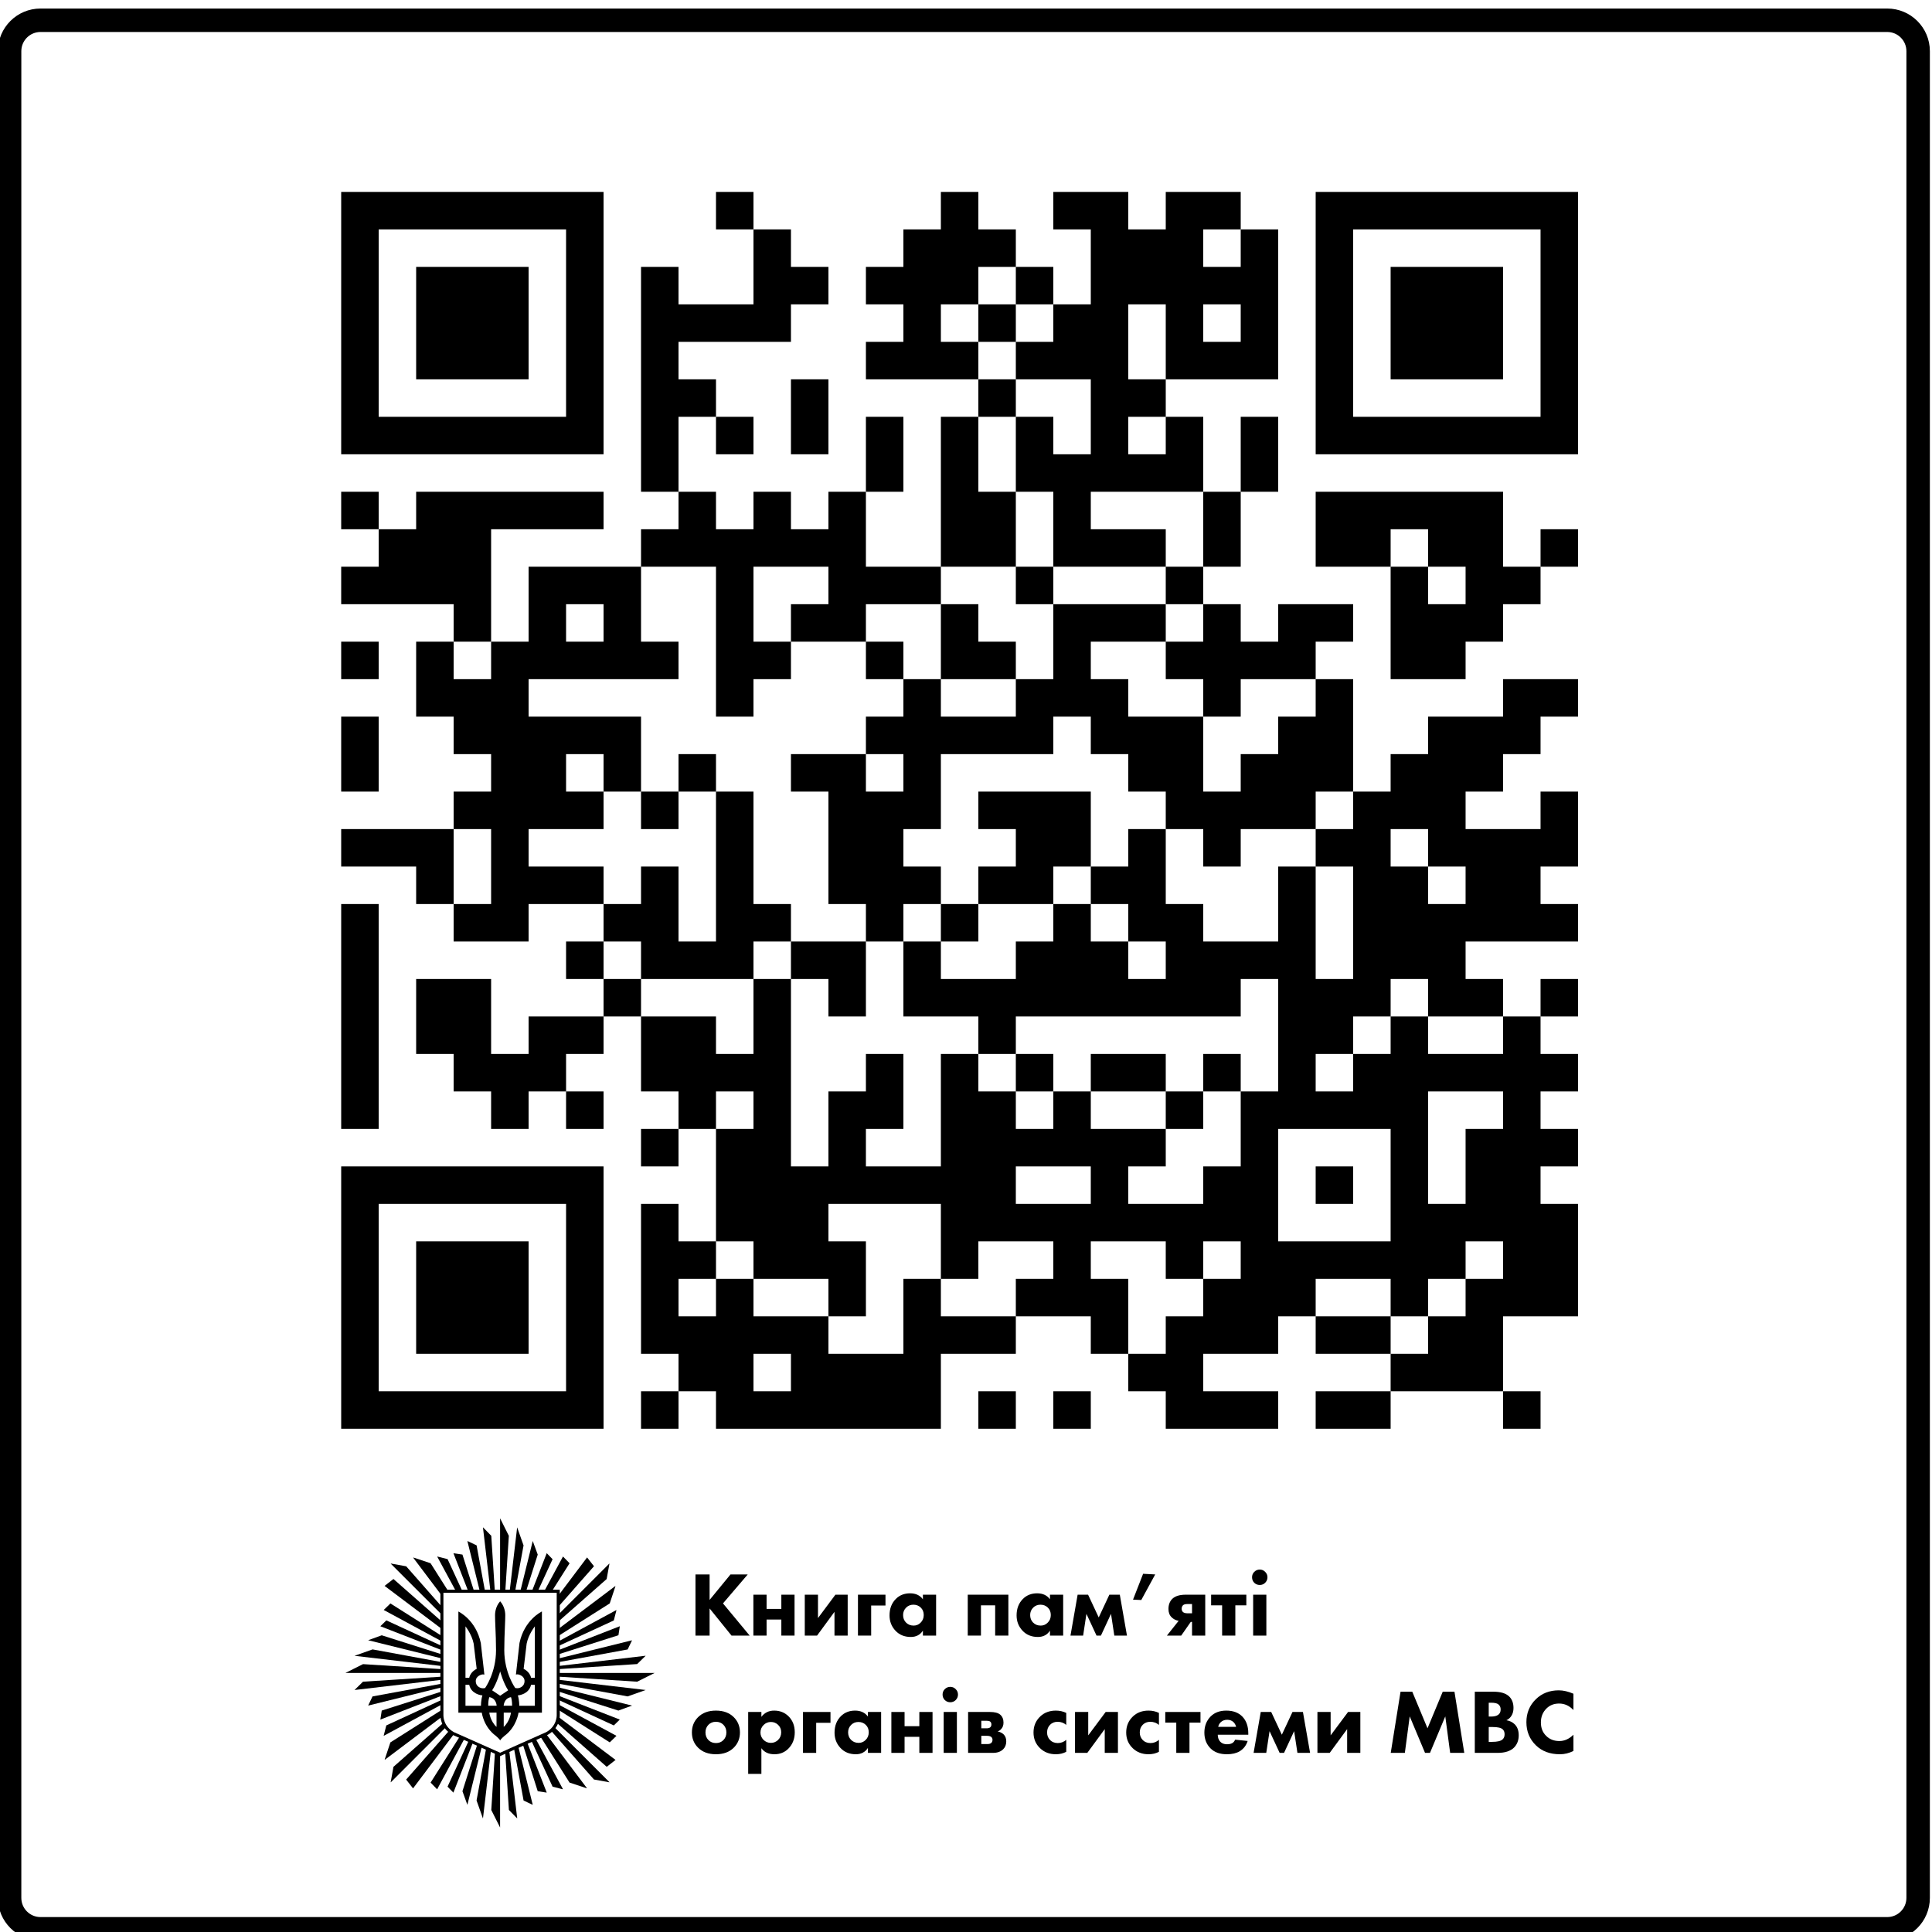 <svg width="906" height="906" viewBox="0 0 906 906" fill="none" xmlns="http://www.w3.org/2000/svg">
                <g clip-path="url(#clip0_3122_325)">
                
                <path d="M207.213 784.514H162L170.234 780.383L207.213 782.743V784.514Z" fill="black"/>
                <path d="M207.213 786.256L170.234 788.616L166.276 792.488V792.517L207.213 787.716V786.256Z" fill="black"/>
                <path d="M207.213 789.537V791.263L172.776 799.797C172.719 799.826 172.661 799.768 172.69 799.71L174.683 795.55C174.697 795.55 174.705 795.543 174.712 795.536C174.719 795.528 174.726 795.521 174.741 795.521L207.213 789.537Z" fill="black"/>
                <path d="M207.213 793.198V795.153L178.467 806.355C178.41 806.384 178.381 806.326 178.381 806.297L179.016 802.166L207.213 793.198Z" fill="black"/>
                <path d="M207.213 797.108L181.154 809.128L179.941 813.866C179.912 813.924 179.999 813.982 180.056 813.953L207.213 799.273V797.108Z" fill="black"/>
                <path d="M207.939 807.901C208.211 808.561 208.583 809.265 209.094 809.963L183.292 835.765C183.263 835.794 183.205 835.765 183.205 835.736L184.505 828.571V828.542L207.939 807.901Z" fill="black"/>
                <path d="M207.213 801.794V804.448C207.213 804.448 207.204 804.676 207.238 805.064L180.518 825.191C180.461 825.22 180.374 825.162 180.403 825.105L183.061 817.102L183.09 817.073L207.213 801.794Z" fill="black"/>
                <path d="M210.616 811.612C211.162 812.085 211.794 812.534 212.528 812.942C212.655 812.997 212.788 813.054 212.925 813.115L193.693 838.654L190.457 834.522L210.616 811.612Z" fill="black"/>
                <path d="M215.619 814.298L201.926 835.938L204.988 839.087L217.847 815.284C217.065 814.938 216.317 814.607 215.619 814.298Z" fill="black"/>
                <path d="M219.865 816.18L209.871 837.845L212.615 840.647L221.806 817.044C221.153 816.753 220.503 816.464 219.865 816.18Z" fill="black"/>
                <path d="M223.856 817.958L216.862 839.983L219.174 846.367L225.97 818.901C225.278 818.592 224.57 818.276 223.856 817.958Z" fill="black"/>
                <path d="M227.988 819.802L223.478 844.316L226.483 852.781L230.23 820.804C229.535 820.494 228.782 820.157 227.988 819.802Z" fill="black"/>
                <path d="M232.115 821.648L230.383 848.794L234.514 856.999L234.514 822.723C234.347 822.648 233.458 822.249 232.115 821.648Z" fill="black"/>
                <path d="M236.904 821.672L238.646 848.765L242.517 852.723H242.546L238.791 820.823C238.095 821.136 237.46 821.422 236.904 821.672Z" fill="black"/>
                <path d="M241.016 819.822C241.663 819.531 242.336 819.229 243.027 818.918L249.798 846.252C249.827 846.31 249.769 846.368 249.711 846.339L245.551 844.345L245.55 844.338L245.547 844.329C245.544 844.324 245.54 844.32 245.536 844.316C245.529 844.309 245.522 844.302 245.522 844.288L241.016 819.822Z" fill="black"/>
                <path d="M245.161 817.96C245.839 817.656 246.523 817.349 247.202 817.045L256.355 840.532C256.384 840.589 256.326 840.618 256.297 840.618L252.166 839.983L245.161 817.96Z" fill="black"/>
                <path d="M249.13 816.181L259.129 837.845L263.867 839.058C263.924 839.087 263.982 839.001 263.953 838.943L251.153 815.276C250.498 815.569 249.82 815.872 249.13 816.181Z" fill="black"/>
                <path d="M258.375 811.598C259.009 811.052 259.526 810.473 259.947 809.889L285.765 835.707C285.794 835.736 285.765 835.794 285.736 835.794L278.571 834.494H278.542L258.375 811.598Z" fill="black"/>
                <path d="M253.376 814.284C254.398 813.829 255.312 813.423 256.066 813.091L275.191 838.481C275.22 838.539 275.162 838.625 275.105 838.596L267.102 835.938L267.073 835.91L253.376 814.284Z" fill="black"/>
                <path d="M261.059 807.885C261.541 806.71 261.705 805.67 261.76 805.043L288.654 825.307L284.523 828.542L261.059 807.885Z" fill="black"/>
                <path d="M261.786 801.781L285.939 817.073L289.088 814.011L261.786 799.254V801.781Z" fill="black"/>
                <path d="M261.786 797.101L287.845 809.128L290.648 806.384L261.786 795.139V797.101Z" fill="black"/>
                <path d="M261.786 793.193L289.983 802.166L296.397 799.826L261.786 791.262V793.193Z" fill="black"/>
                <path d="M261.786 789.534L294.317 795.521L302.782 792.517L261.786 787.711V789.534Z" fill="black"/>
                <path d="M261.786 786.255L298.795 788.616L306.999 784.514L261.786 784.514V786.255Z" fill="black"/>
                <path d="M261.786 782.732L298.795 780.354L302.753 776.483V776.454L261.786 781.275V782.732Z" fill="black"/>
                <path d="M261.786 779.477V777.769L296.252 769.231C296.31 769.202 296.368 769.26 296.339 769.318L294.346 773.478C294.331 773.478 294.324 773.485 294.317 773.492C294.313 773.496 294.309 773.5 294.305 773.503C294.3 773.505 294.295 773.507 294.288 773.507L261.786 779.477Z" fill="black"/>
                <path d="M261.786 775.811V773.858L290.561 762.644C290.619 762.615 290.648 762.673 290.648 762.702L290.012 766.833L261.786 775.811Z" fill="black"/>
                <path d="M261.786 771.927L287.845 759.9L289.059 755.162C289.088 755.104 289.001 755.046 288.943 755.075L261.786 769.764V771.927Z" fill="black"/>
                <path d="M261.786 760.473V757.184L285.707 733.263C285.736 733.234 285.793 733.263 285.793 733.292L284.493 740.457V740.485L261.786 760.473Z" fill="black"/>
                <path d="M261.786 767.205V763.928L288.481 743.808C288.539 743.779 288.625 743.837 288.596 743.895L285.939 751.897L285.91 751.926L261.786 767.205Z" fill="black"/>
                <path d="M261.786 753.52V748.3L275.307 730.345L278.543 734.477L261.786 753.52Z" fill="black"/>
                <path d="M258.791 746.206L267.102 733.09L264.011 729.912L255.209 746.206H258.791Z" fill="black"/>
                <path d="M252.195 746.206L259.129 731.183L256.384 728.352L249.432 746.206H252.195Z" fill="black"/>
                <path d="M246.699 746.206L252.166 729.016L249.826 722.631L243.993 746.206H246.699Z" fill="black"/>
                <path d="M241.565 746.206L245.521 724.712L242.517 716.247L239.005 746.206H241.565Z" fill="black"/>
                <path d="M236.958 746.206L238.617 720.205L234.514 712L234.514 746.206H236.958Z" fill="black"/>
                <path d="M232.041 746.206L230.383 720.205L226.511 716.247H226.482L229.994 746.206H232.041Z" fill="black"/>
                <path d="M227.452 746.206L223.507 724.741C223.507 724.726 223.5 724.719 223.493 724.712C223.485 724.704 223.478 724.697 223.478 724.683L219.289 722.689C219.231 722.661 219.173 722.718 219.202 722.776L225.006 746.206H227.452Z" fill="black"/>
                <path d="M222.321 746.206L216.863 729.016L212.731 728.381C212.703 728.381 212.645 728.41 212.674 728.467L219.577 746.206H222.321Z" fill="black"/>
                <path d="M216.846 746.206L209.9 731.154L205.162 729.941C205.104 729.912 205.046 729.998 205.075 730.056L213.81 746.206H216.846Z" fill="black"/>
                <path d="M207.213 760.448L184.506 740.457L180.346 743.692L207.213 763.925V760.448Z" fill="black"/>
                <path d="M207.213 757.241L183.263 733.292C183.234 733.263 183.263 733.205 183.292 733.205L190.457 734.505H190.486L207.213 753.508V757.241Z" fill="black"/>
                <path d="M210.233 746.206H207.213V748.314L193.808 730.519C193.779 730.461 193.837 730.374 193.894 730.403L201.897 733.061L201.926 733.09L210.233 746.206Z" fill="black"/>
                <path d="M207.213 767.199L183.09 751.926L179.941 754.989L207.213 769.729V767.199Z" fill="black"/>
                <path d="M207.213 771.884L181.183 759.871L178.352 762.615L207.213 773.854V771.884Z" fill="black"/>
                <path d="M207.213 775.816L179.016 766.862L172.632 769.173L207.213 777.73V775.816Z" fill="black"/>
                <path d="M207.213 779.46L174.712 773.478L166.247 776.483L207.213 781.285V779.46Z" fill="black"/>
                <path d="M212.847 812.277C217.931 814.502 232.29 820.915 234.543 821.927C236.796 820.915 251.097 814.473 256.153 812.277C261.18 809.475 261.064 804.506 261.064 804.448V746.928H207.935V804.419C207.935 804.65 207.849 809.475 212.847 812.277ZM234.543 823.516L234.254 823.371C234.081 823.284 217.7 815.946 212.269 813.577L212.211 813.548C206.375 810.313 206.52 804.621 206.52 804.39V745.484H262.509V804.419C262.509 804.621 262.653 810.313 256.817 813.548L256.759 813.577C251.299 815.946 235.005 823.313 234.832 823.371L234.543 823.516Z" fill="black"/>
                <path fill-rule="evenodd" clip-rule="evenodd" d="M232.146 757.444C232.146 756.837 232.174 753.544 234.543 750.915C236.912 753.544 236.941 756.837 236.941 757.415C236.941 758.862 236.861 760.786 236.767 763.029C236.636 766.161 236.479 769.914 236.479 773.854C236.479 784.456 241.564 791.505 241.564 791.505C241.564 791.505 241.65 791.679 242.69 791.679C243.73 791.679 245.984 790.841 245.984 788.356C245.984 785.872 243.239 785.178 242.719 785.178C242.199 785.178 241.939 785.265 241.939 785.265C241.939 785.265 242.459 780.729 243.615 770.473C245.897 759.524 254.131 755.682 254.131 755.682V803.148H243.153C243.153 803.148 242.344 809.822 236.479 814.097C236.479 814.097 234.63 815.686 234.543 816.206C234.457 815.686 232.608 814.097 232.608 814.097C226.743 809.822 225.934 803.148 225.934 803.148H214.956V755.711C214.956 755.711 223.19 759.524 225.472 770.502C226.628 780.758 227.148 785.294 227.148 785.294C227.148 785.294 226.888 785.207 226.367 785.207C225.847 785.207 223.103 785.901 223.103 788.385C223.103 790.87 225.356 791.708 226.396 791.708C227.436 791.708 227.523 791.534 227.523 791.534C227.523 791.534 232.608 784.485 232.608 773.882C232.608 769.95 232.451 766.213 232.32 763.087C232.226 760.839 232.146 758.906 232.146 757.444ZM250.813 762.673C250.813 762.673 247.838 766.4 246.971 770.762C246.509 774.778 245.555 782.607 245.555 782.607C245.555 782.607 248.415 783.821 249.051 786.796H250.813V762.673ZM242.84 795.03C243.533 795.03 248.098 794.366 249.022 790.09H250.785V799.912H243.504C243.533 799.912 243.533 797.255 242.84 795.03ZM236.194 799.884H240.152C240.152 797.861 239.921 796.763 239.632 795.868C236.309 796.388 236.194 799.884 236.194 799.884ZM236.223 803.12H239.604C239.604 803.12 239.228 807.049 236.223 809.822V803.12ZM222.124 770.763C221.257 766.401 218.281 762.674 218.281 762.674V786.797H220.044C220.679 783.821 223.539 782.608 223.539 782.608C223.539 782.608 222.586 774.779 222.124 770.763ZM226.226 795.03C225.533 795.03 220.968 794.366 220.044 790.09H218.281V799.912H225.533C225.533 799.912 225.533 797.255 226.226 795.03ZM232.903 799.884H228.945C228.945 797.861 229.176 796.763 229.465 795.868C232.787 796.388 232.903 799.884 232.903 799.884ZM232.843 803.12H229.463C229.463 803.12 229.839 807.049 232.843 809.822V803.12ZM230.79 792.661C233.101 789.165 234.546 783.792 234.546 783.792C234.546 783.792 235.99 789.137 238.302 792.661C237.435 793.239 234.546 795.203 234.546 795.203C234.546 795.203 231.657 793.21 230.79 792.661Z" fill="black"/>
                <path d="M332.761 738.319V750.273L342.565 738.319H350.649L339.039 751.907L351.552 767H343.038L332.761 754.272V767H326.139V738.319H332.761Z" fill="black"/>
                <path d="M353.291 767V747.822H359.483V754.487H366.406V747.822H372.598V767H366.406V759.475H359.483V767H353.291Z" fill="black"/>
                <path d="M377.394 747.822H383.586V758.787L391.756 747.822H397.518V767H391.326V755.863L383.156 767H377.394V747.822Z" fill="black"/>
                <path d="M402.338 767V747.822H415.238V752.896H408.53V767H402.338Z" fill="black"/>
                <path d="M432.791 749.972V747.822H438.983V767H432.791V764.678C431.501 766.656 429.609 767.645 427.115 767.645C424.162 767.645 421.768 766.67 419.934 764.721C418.07 762.743 417.139 760.349 417.139 757.54C417.139 754.358 418.128 751.778 420.106 749.8C421.854 748.051 424.076 747.177 426.771 747.177C429.408 747.177 431.415 748.109 432.791 749.972ZM428.319 752.509C426.971 752.509 425.839 752.968 424.922 753.885C423.976 754.831 423.503 755.992 423.503 757.368C423.503 758.744 423.933 759.891 424.793 760.808C425.739 761.811 426.957 762.313 428.448 762.313C429.709 762.313 430.784 761.869 431.673 760.98C432.676 760.034 433.178 758.83 433.178 757.368C433.178 755.906 432.705 754.731 431.759 753.842C430.841 752.953 429.695 752.509 428.319 752.509Z" fill="black"/>
                <path d="M453.82 767V747.822H472.869V767H466.677V752.81H460.012V767H453.82Z" fill="black"/>
                <path d="M492.378 749.972V747.822H498.57V767H492.378V764.678C491.088 766.656 489.196 767.645 486.702 767.645C483.749 767.645 481.355 766.67 479.521 764.721C477.657 762.743 476.726 760.349 476.726 757.54C476.726 754.358 477.715 751.778 479.693 749.8C481.441 748.051 483.663 747.177 486.358 747.177C488.995 747.177 491.002 748.109 492.378 749.972ZM487.906 752.509C486.558 752.509 485.426 752.968 484.509 753.885C483.563 754.831 483.09 755.992 483.09 757.368C483.09 758.744 483.52 759.891 484.38 760.808C485.326 761.811 486.544 762.313 488.035 762.313C489.296 762.313 490.371 761.869 491.26 760.98C492.263 760.034 492.765 758.83 492.765 757.368C492.765 755.906 492.292 754.731 491.346 753.842C490.428 752.953 489.282 752.509 487.906 752.509Z" fill="black"/>
                <path d="M501.995 767L505.349 747.822H510.251L515.239 758.486L520.227 747.822H525.129L528.483 767H522.549L521.001 756.809L516.271 767H514.207L509.477 756.809L507.929 767H501.995Z" fill="black"/>
                <path d="M531.323 750.144L536.053 738.018L541.729 738.319L535.193 750.316L531.323 750.144Z" fill="black"/>
                <path d="M547.214 767L552.718 760.077C551.4 759.848 550.296 759.289 549.407 758.4C548.433 757.454 547.945 756.164 547.945 754.53C547.945 752.552 548.533 750.975 549.708 749.8C551.056 748.481 553.163 747.822 556.029 747.822H565.188V767H558.996V760.593H558.394L553.922 767H547.214ZM558.996 756.551V752.208H556.803C555.915 752.208 555.27 752.366 554.868 752.681C554.381 753.082 554.137 753.67 554.137 754.444C554.137 755.046 554.338 755.548 554.739 755.949C555.198 756.35 555.929 756.551 556.932 756.551H558.996Z" fill="black"/>
                <path d="M584.46 752.81H579.3V767H573.108V752.81H567.948V747.822H584.46V752.81Z" fill="black"/>
                <path d="M587.659 747.822H593.851V767H587.659V747.822ZM588.175 742.232C587.487 741.515 587.143 740.655 587.143 739.652C587.143 738.649 587.487 737.803 588.175 737.115C588.892 736.398 589.752 736.04 590.755 736.04C591.759 736.04 592.604 736.398 593.292 737.115C594.009 737.803 594.367 738.649 594.367 739.652C594.367 740.655 594.009 741.515 593.292 742.232C592.604 742.92 591.759 743.264 590.755 743.264C589.752 743.264 588.892 742.92 588.175 742.232Z" fill="black"/>
                <path d="M344.113 805.273C346.034 807.194 346.994 809.573 346.994 812.411C346.994 815.249 346.034 817.628 344.113 819.549C342.049 821.613 339.254 822.645 335.728 822.645C332.202 822.645 329.407 821.613 327.343 819.549C325.422 817.628 324.462 815.249 324.462 812.411C324.462 809.573 325.422 807.194 327.343 805.273C329.407 803.209 332.202 802.177 335.728 802.177C339.254 802.177 342.049 803.209 344.113 805.273ZM339.211 808.799C338.294 807.882 337.133 807.423 335.728 807.423C334.323 807.423 333.162 807.882 332.245 808.799C331.299 809.745 330.826 810.949 330.826 812.411C330.826 813.873 331.299 815.077 332.245 816.023C333.162 816.94 334.338 817.399 335.771 817.399C337.147 817.399 338.294 816.94 339.211 816.023C340.157 815.077 340.63 813.873 340.63 812.411C340.63 810.949 340.157 809.745 339.211 808.799Z" fill="black"/>
                <path d="M357.047 819.807V831.847H350.855V802.822H357.047V805.101C358.538 803.152 360.53 802.177 363.024 802.177C365.748 802.177 368.012 803.08 369.818 804.886C371.739 806.807 372.699 809.301 372.699 812.368C372.699 815.464 371.682 818.03 369.646 820.065C367.926 821.785 365.762 822.645 363.153 822.645C360.43 822.645 358.395 821.699 357.047 819.807ZM361.519 807.509C360.172 807.509 359.025 807.982 358.079 808.928C357.105 809.903 356.617 811.078 356.617 812.454C356.617 813.744 357.076 814.876 357.993 815.851C358.968 816.826 360.143 817.313 361.519 817.313C362.781 817.313 363.884 816.869 364.83 815.98C365.834 815.034 366.335 813.816 366.335 812.325C366.335 810.92 365.848 809.759 364.873 808.842C363.927 807.953 362.809 807.509 361.519 807.509Z" fill="black"/>
                <path d="M376.554 822V802.822H389.454V807.896H382.746V822H376.554Z" fill="black"/>
                <path d="M407.007 804.972V802.822H413.199V822H407.007V819.678C405.717 821.656 403.825 822.645 401.331 822.645C398.379 822.645 395.985 821.67 394.15 819.721C392.287 817.743 391.355 815.349 391.355 812.54C391.355 809.358 392.344 806.778 394.322 804.8C396.071 803.051 398.293 802.177 400.987 802.177C403.625 802.177 405.631 803.109 407.007 804.972ZM402.535 807.509C401.188 807.509 400.056 807.968 399.138 808.885C398.192 809.831 397.719 810.992 397.719 812.368C397.719 813.744 398.149 814.891 399.009 815.808C399.955 816.811 401.174 817.313 402.664 817.313C403.926 817.313 405.001 816.869 405.889 815.98C406.893 815.034 407.394 813.83 407.394 812.368C407.394 810.906 406.921 809.731 405.975 808.842C405.058 807.953 403.911 807.509 402.535 807.509Z" fill="black"/>
                <path d="M418.001 822V802.822H424.193V809.487H431.116V802.822H437.308V822H431.116V814.475H424.193V822H418.001Z" fill="black"/>
                <path d="M442.534 802.822H448.726V822H442.534V802.822ZM443.05 797.232C442.362 796.515 442.018 795.655 442.018 794.652C442.018 793.649 442.362 792.803 443.05 792.115C443.767 791.398 444.627 791.04 445.63 791.04C446.634 791.04 447.479 791.398 448.167 792.115C448.884 792.803 449.242 793.649 449.242 794.652C449.242 795.655 448.884 796.515 448.167 797.232C447.479 797.92 446.634 798.264 445.63 798.264C444.627 798.264 443.767 797.92 443.05 797.232Z" fill="black"/>
                <path d="M453.988 802.822H464.265C466.472 802.822 468.063 803.238 469.038 804.069C470.07 804.958 470.586 806.205 470.586 807.81C470.586 809.1 470.199 810.132 469.425 810.906C469.024 811.365 468.493 811.709 467.834 811.938C468.952 812.167 469.884 812.626 470.629 813.314C471.46 814.145 471.876 815.235 471.876 816.582C471.876 818.101 471.403 819.334 470.457 820.28C469.31 821.427 467.719 822 465.684 822H453.988V802.822ZM460.18 810.476H462.717C463.376 810.476 463.892 810.347 464.265 810.089C464.695 809.774 464.91 809.301 464.91 808.67C464.91 808.097 464.724 807.652 464.351 807.337C464.007 807.079 463.434 806.95 462.631 806.95H460.18V810.476ZM460.18 817.872H462.975C463.835 817.872 464.451 817.7 464.824 817.356C465.225 817.012 465.426 816.51 465.426 815.851C465.426 815.306 465.225 814.862 464.824 814.518C464.423 814.174 463.72 814.002 462.717 814.002H460.18V817.872Z" fill="black"/>
                <path d="M500.013 803.252V808.885C498.838 807.91 497.49 807.423 495.971 807.423C494.538 807.423 493.362 807.882 492.445 808.799C491.499 809.745 491.026 810.949 491.026 812.411C491.026 813.787 491.456 814.934 492.316 815.851C493.262 816.883 494.509 817.399 496.057 817.399C497.519 817.399 498.838 816.897 500.013 815.894V821.484C498.608 822.258 496.974 822.645 495.111 822.645C492.13 822.645 489.65 821.685 487.672 819.764C485.665 817.815 484.662 815.378 484.662 812.454C484.662 809.415 485.723 806.893 487.844 804.886C489.765 803.08 492.201 802.177 495.154 802.177C496.874 802.177 498.494 802.535 500.013 803.252Z" fill="black"/>
                <path d="M504.127 802.822H510.319V813.787L518.489 802.822H524.251V822H518.059V810.863L509.889 822H504.127V802.822Z" fill="black"/>
                <path d="M543.475 803.252V808.885C542.3 807.91 540.952 807.423 539.433 807.423C538 807.423 536.824 807.882 535.907 808.799C534.961 809.745 534.488 810.949 534.488 812.411C534.488 813.787 534.918 814.934 535.778 815.851C536.724 816.883 537.971 817.399 539.519 817.399C540.981 817.399 542.3 816.897 543.475 815.894V821.484C542.07 822.258 540.436 822.645 538.573 822.645C535.592 822.645 533.112 821.685 531.134 819.764C529.127 817.815 528.124 815.378 528.124 812.454C528.124 809.415 529.185 806.893 531.306 804.886C533.227 803.08 535.663 802.177 538.616 802.177C540.336 802.177 541.956 802.535 543.475 803.252Z" fill="black"/>
                <path d="M562.96 807.81H557.8V822H551.608V807.81H546.448V802.822H562.96V807.81Z" fill="black"/>
                <path d="M571.276 809.788H579.661C579.432 808.871 579.016 808.125 578.414 807.552C577.64 806.835 576.666 806.477 575.49 806.477C574.229 806.477 573.183 806.893 572.351 807.724C571.778 808.326 571.42 809.014 571.276 809.788ZM585.38 812.841V813.486H571.061C571.061 814.805 571.448 815.894 572.222 816.754C572.968 817.557 574.028 817.958 575.404 817.958C576.436 817.958 577.268 817.772 577.898 817.399C578.386 817.141 578.83 816.611 579.231 815.808L585.079 816.41C584.42 818.503 583.187 820.108 581.381 821.226C579.805 822.172 577.784 822.645 575.318 822.645C572.05 822.645 569.499 821.728 567.664 819.893C565.744 817.972 564.783 815.507 564.783 812.497C564.783 809.458 565.758 806.936 567.707 804.929C569.542 803.094 571.993 802.177 575.06 802.177C578.3 802.177 580.837 803.137 582.671 805.058C584.477 806.979 585.38 809.573 585.38 812.841Z" fill="black"/>
                <path d="M587.869 822L591.223 802.822H596.125L601.113 813.486L606.101 802.822H611.003L614.357 822H608.423L606.875 811.809L602.145 822H600.081L595.351 811.809L593.803 822H587.869Z" fill="black"/>
                <path d="M617.8 802.822H623.992V813.787L632.162 802.822H637.924V822H631.732V810.863L623.562 822H617.8V802.822Z" fill="black"/>
                <path d="M658.799 822H652.177L656.778 793.319H662.282L669.42 810.476L676.558 793.319H682.062L686.663 822H680.041L677.762 804.886L670.581 822H668.259L661.078 804.886L658.799 822Z" fill="black"/>
                <path d="M691.597 793.319H700.369C703.694 793.319 706.131 794.05 707.679 795.512C709.055 796.831 709.743 798.637 709.743 800.93C709.743 802.363 709.428 803.582 708.797 804.585C708.224 805.531 707.421 806.233 706.389 806.692C707.994 806.95 709.313 807.595 710.345 808.627C711.578 809.86 712.194 811.565 712.194 813.744C712.194 816.123 711.449 818.058 709.958 819.549C708.267 821.183 705.744 822 702.39 822H691.597V793.319ZM698.133 798.479V804.972H699.208C700.699 804.972 701.817 804.7 702.562 804.155C703.336 803.61 703.723 802.765 703.723 801.618C703.723 800.586 703.35 799.783 702.605 799.21C701.974 798.723 700.828 798.479 699.165 798.479H698.133ZM698.133 809.874V816.84H699.724C702.161 816.84 703.795 816.453 704.626 815.679C705.257 815.106 705.572 814.303 705.572 813.271C705.572 812.268 705.271 811.494 704.669 810.949C703.895 810.232 702.318 809.874 699.939 809.874H698.133Z" fill="black"/>
                <path d="M737.854 813.486V821.097C735.819 822.129 733.712 822.645 731.533 822.645C726.861 822.645 723.105 821.255 720.267 818.474C717.286 815.579 715.795 811.952 715.795 807.595C715.795 803.295 717.286 799.697 720.267 796.802C723.105 794.05 726.674 792.674 730.974 792.674C733.096 792.674 735.389 793.204 737.854 794.265V801.919C735.934 799.884 733.698 798.866 731.146 798.866C728.796 798.866 726.846 799.611 725.298 801.102C723.492 802.851 722.589 805.058 722.589 807.724C722.589 810.333 723.42 812.44 725.083 814.045C726.688 815.65 728.753 816.453 731.275 816.453C733.655 816.453 735.848 815.464 737.854 813.486Z" fill="black"/>
                <g filter="url(#filter0_i_3122_325)">
                <path fill-rule="evenodd" clip-rule="evenodd" d="M885 11H19C14.029 11 10 15.029 10 20V886C10 890.971 14.029 895 19 895H885C889.971 895 894 890.971 894 886V20C894 15.029 889.971 11 885 11ZM19 0C7.954 0 -1 8.954 -1 20V886C-1 897.046 7.954 906 19 906H885C896.046 906 905 897.046 905 886V20C905 8.954 896.046 0 885 0H19Z" fill="black"/>
                </g>
                </g>
                <defs>
                <filter id="filter0_i_3122_325" x="-1" y="0" width="906" height="910" filterUnits="userSpaceOnUse" color-interpolation-filters="sRGB">
                <feFlood flood-opacity="0" result="BackgroundImageFix"/>
                <feBlend mode="normal" in="SourceGraphic" in2="BackgroundImageFix" result="shape"/>
                <feColorMatrix in="SourceAlpha" type="matrix" values="0 0 0 0 0 0 0 0 0 0 0 0 0 0 0 0 0 0 127 0" result="hardAlpha"/>
                <feOffset dy="4"/>
                <feGaussianBlur stdDeviation="2"/>
                <feComposite in2="hardAlpha" operator="arithmetic" k2="-1" k3="1"/>
                <feColorMatrix type="matrix" values="0 0 0 0 0 0 0 0 0 0 0 0 0 0 0 0 0 0 1 0"/>
                <feBlend mode="normal" in2="shape" result="effect1_innerShadow_3122_325"/>
                </filter>
                <clipPath id="clip0_3122_325">
                <rect width="906" height="906" fill="white"/>
                </clipPath>
                </defs>
                <g transform="translate(160,90)"><g transform="scale(17.576)"><g transform="translate(0,0)"><path fill-rule="evenodd" d="M10 0L10 1L11 1L11 3L9 3L9 2L8 2L8 8L9 8L9 9L8 9L8 10L5 10L5 12L4 12L4 9L7 9L7 8L2 8L2 9L1 9L1 8L0 8L0 9L1 9L1 10L0 10L0 11L3 11L3 12L2 12L2 14L3 14L3 15L4 15L4 16L3 16L3 17L0 17L0 18L2 18L2 19L3 19L3 20L5 20L5 19L7 19L7 20L6 20L6 21L7 21L7 22L5 22L5 23L4 23L4 21L2 21L2 23L3 23L3 24L4 24L4 25L5 25L5 24L6 24L6 25L7 25L7 24L6 24L6 23L7 23L7 22L8 22L8 24L9 24L9 25L8 25L8 26L9 26L9 25L10 25L10 28L9 28L9 27L8 27L8 31L9 31L9 32L8 32L8 33L9 33L9 32L10 32L10 33L16 33L16 31L18 31L18 30L20 30L20 31L21 31L21 32L22 32L22 33L25 33L25 32L23 32L23 31L25 31L25 30L26 30L26 31L28 31L28 32L26 32L26 33L28 33L28 32L31 32L31 33L32 33L32 32L31 32L31 30L33 30L33 27L32 27L32 26L33 26L33 25L32 25L32 24L33 24L33 23L32 23L32 22L33 22L33 21L32 21L32 22L31 22L31 21L30 21L30 20L33 20L33 19L32 19L32 18L33 18L33 16L32 16L32 17L30 17L30 16L31 16L31 15L32 15L32 14L33 14L33 13L31 13L31 14L29 14L29 15L28 15L28 16L27 16L27 13L26 13L26 12L27 12L27 11L25 11L25 12L24 12L24 11L23 11L23 10L24 10L24 8L25 8L25 6L24 6L24 8L23 8L23 6L22 6L22 5L25 5L25 1L24 1L24 0L22 0L22 1L21 1L21 0L19 0L19 1L20 1L20 3L19 3L19 2L18 2L18 1L17 1L17 0L16 0L16 1L15 1L15 2L14 2L14 3L15 3L15 4L14 4L14 5L17 5L17 6L16 6L16 10L14 10L14 8L15 8L15 6L14 6L14 8L13 8L13 9L12 9L12 8L11 8L11 9L10 9L10 8L9 8L9 6L10 6L10 7L11 7L11 6L10 6L10 5L9 5L9 4L12 4L12 3L13 3L13 2L12 2L12 1L11 1L11 0ZM23 1L23 2L24 2L24 1ZM17 2L17 3L16 3L16 4L17 4L17 5L18 5L18 6L17 6L17 8L18 8L18 10L16 10L16 11L14 11L14 12L12 12L12 11L13 11L13 10L11 10L11 12L12 12L12 13L11 13L11 14L10 14L10 10L8 10L8 12L9 12L9 13L5 13L5 14L8 14L8 16L7 16L7 15L6 15L6 16L7 16L7 17L5 17L5 18L7 18L7 19L8 19L8 18L9 18L9 20L10 20L10 16L11 16L11 19L12 19L12 20L11 20L11 21L8 21L8 20L7 20L7 21L8 21L8 22L10 22L10 23L11 23L11 21L12 21L12 26L13 26L13 24L14 24L14 23L15 23L15 25L14 25L14 26L16 26L16 23L17 23L17 24L18 24L18 25L19 25L19 24L20 24L20 25L22 25L22 26L21 26L21 27L23 27L23 26L24 26L24 24L25 24L25 21L24 21L24 22L18 22L18 23L17 23L17 22L15 22L15 20L16 20L16 21L18 21L18 20L19 20L19 19L20 19L20 20L21 20L21 21L22 21L22 20L21 20L21 19L20 19L20 18L21 18L21 17L22 17L22 19L23 19L23 20L25 20L25 18L26 18L26 21L27 21L27 18L26 18L26 17L27 17L27 16L26 16L26 17L24 17L24 18L23 18L23 17L22 17L22 16L21 16L21 15L20 15L20 14L19 14L19 15L16 15L16 17L15 17L15 18L16 18L16 19L15 19L15 20L14 20L14 19L13 19L13 16L12 16L12 15L14 15L14 16L15 16L15 15L14 15L14 14L15 14L15 13L16 13L16 14L18 14L18 13L19 13L19 11L22 11L22 12L20 12L20 13L21 13L21 14L23 14L23 16L24 16L24 15L25 15L25 14L26 14L26 13L24 13L24 14L23 14L23 13L22 13L22 12L23 12L23 11L22 11L22 10L23 10L23 8L20 8L20 9L22 9L22 10L19 10L19 8L18 8L18 6L19 6L19 7L20 7L20 5L18 5L18 4L19 4L19 3L18 3L18 2ZM17 3L17 4L18 4L18 3ZM21 3L21 5L22 5L22 3ZM23 3L23 4L24 4L24 3ZM12 5L12 7L13 7L13 5ZM21 6L21 7L22 7L22 6ZM26 8L26 10L28 10L28 13L30 13L30 12L31 12L31 11L32 11L32 10L33 10L33 9L32 9L32 10L31 10L31 8ZM28 9L28 10L29 10L29 11L30 11L30 10L29 10L29 9ZM18 10L18 11L19 11L19 10ZM6 11L6 12L7 12L7 11ZM16 11L16 13L18 13L18 12L17 12L17 11ZM0 12L0 13L1 13L1 12ZM3 12L3 13L4 13L4 12ZM14 12L14 13L15 13L15 12ZM0 14L0 16L1 16L1 14ZM9 15L9 16L8 16L8 17L9 17L9 16L10 16L10 15ZM17 16L17 17L18 17L18 18L17 18L17 19L16 19L16 20L17 20L17 19L19 19L19 18L20 18L20 16ZM3 17L3 19L4 19L4 17ZM28 17L28 18L29 18L29 19L30 19L30 18L29 18L29 17ZM0 19L0 25L1 25L1 19ZM12 20L12 21L13 21L13 22L14 22L14 20ZM28 21L28 22L27 22L27 23L26 23L26 24L27 24L27 23L28 23L28 22L29 22L29 23L31 23L31 22L29 22L29 21ZM18 23L18 24L19 24L19 23ZM20 23L20 24L22 24L22 25L23 25L23 24L24 24L24 23L23 23L23 24L22 24L22 23ZM10 24L10 25L11 25L11 24ZM29 24L29 27L30 27L30 25L31 25L31 24ZM25 25L25 28L28 28L28 25ZM18 26L18 27L20 27L20 26ZM26 26L26 27L27 27L27 26ZM13 27L13 28L14 28L14 30L13 30L13 29L11 29L11 28L10 28L10 29L9 29L9 30L10 30L10 29L11 29L11 30L13 30L13 31L15 31L15 29L16 29L16 30L18 30L18 29L19 29L19 28L17 28L17 29L16 29L16 27ZM20 28L20 29L21 29L21 31L22 31L22 30L23 30L23 29L24 29L24 28L23 28L23 29L22 29L22 28ZM30 28L30 29L29 29L29 30L28 30L28 29L26 29L26 30L28 30L28 31L29 31L29 30L30 30L30 29L31 29L31 28ZM11 31L11 32L12 32L12 31ZM17 32L17 33L18 33L18 32ZM19 32L19 33L20 33L20 32ZM0 0L0 7L7 7L7 0ZM1 1L1 6L6 6L6 1ZM2 2L2 5L5 5L5 2ZM26 0L26 7L33 7L33 0ZM27 1L27 6L32 6L32 1ZM28 2L28 5L31 5L31 2ZM0 26L0 33L7 33L7 26ZM1 27L1 32L6 32L6 27ZM2 28L2 31L5 31L5 28Z" fill="#000000"/></g></g></g></svg>